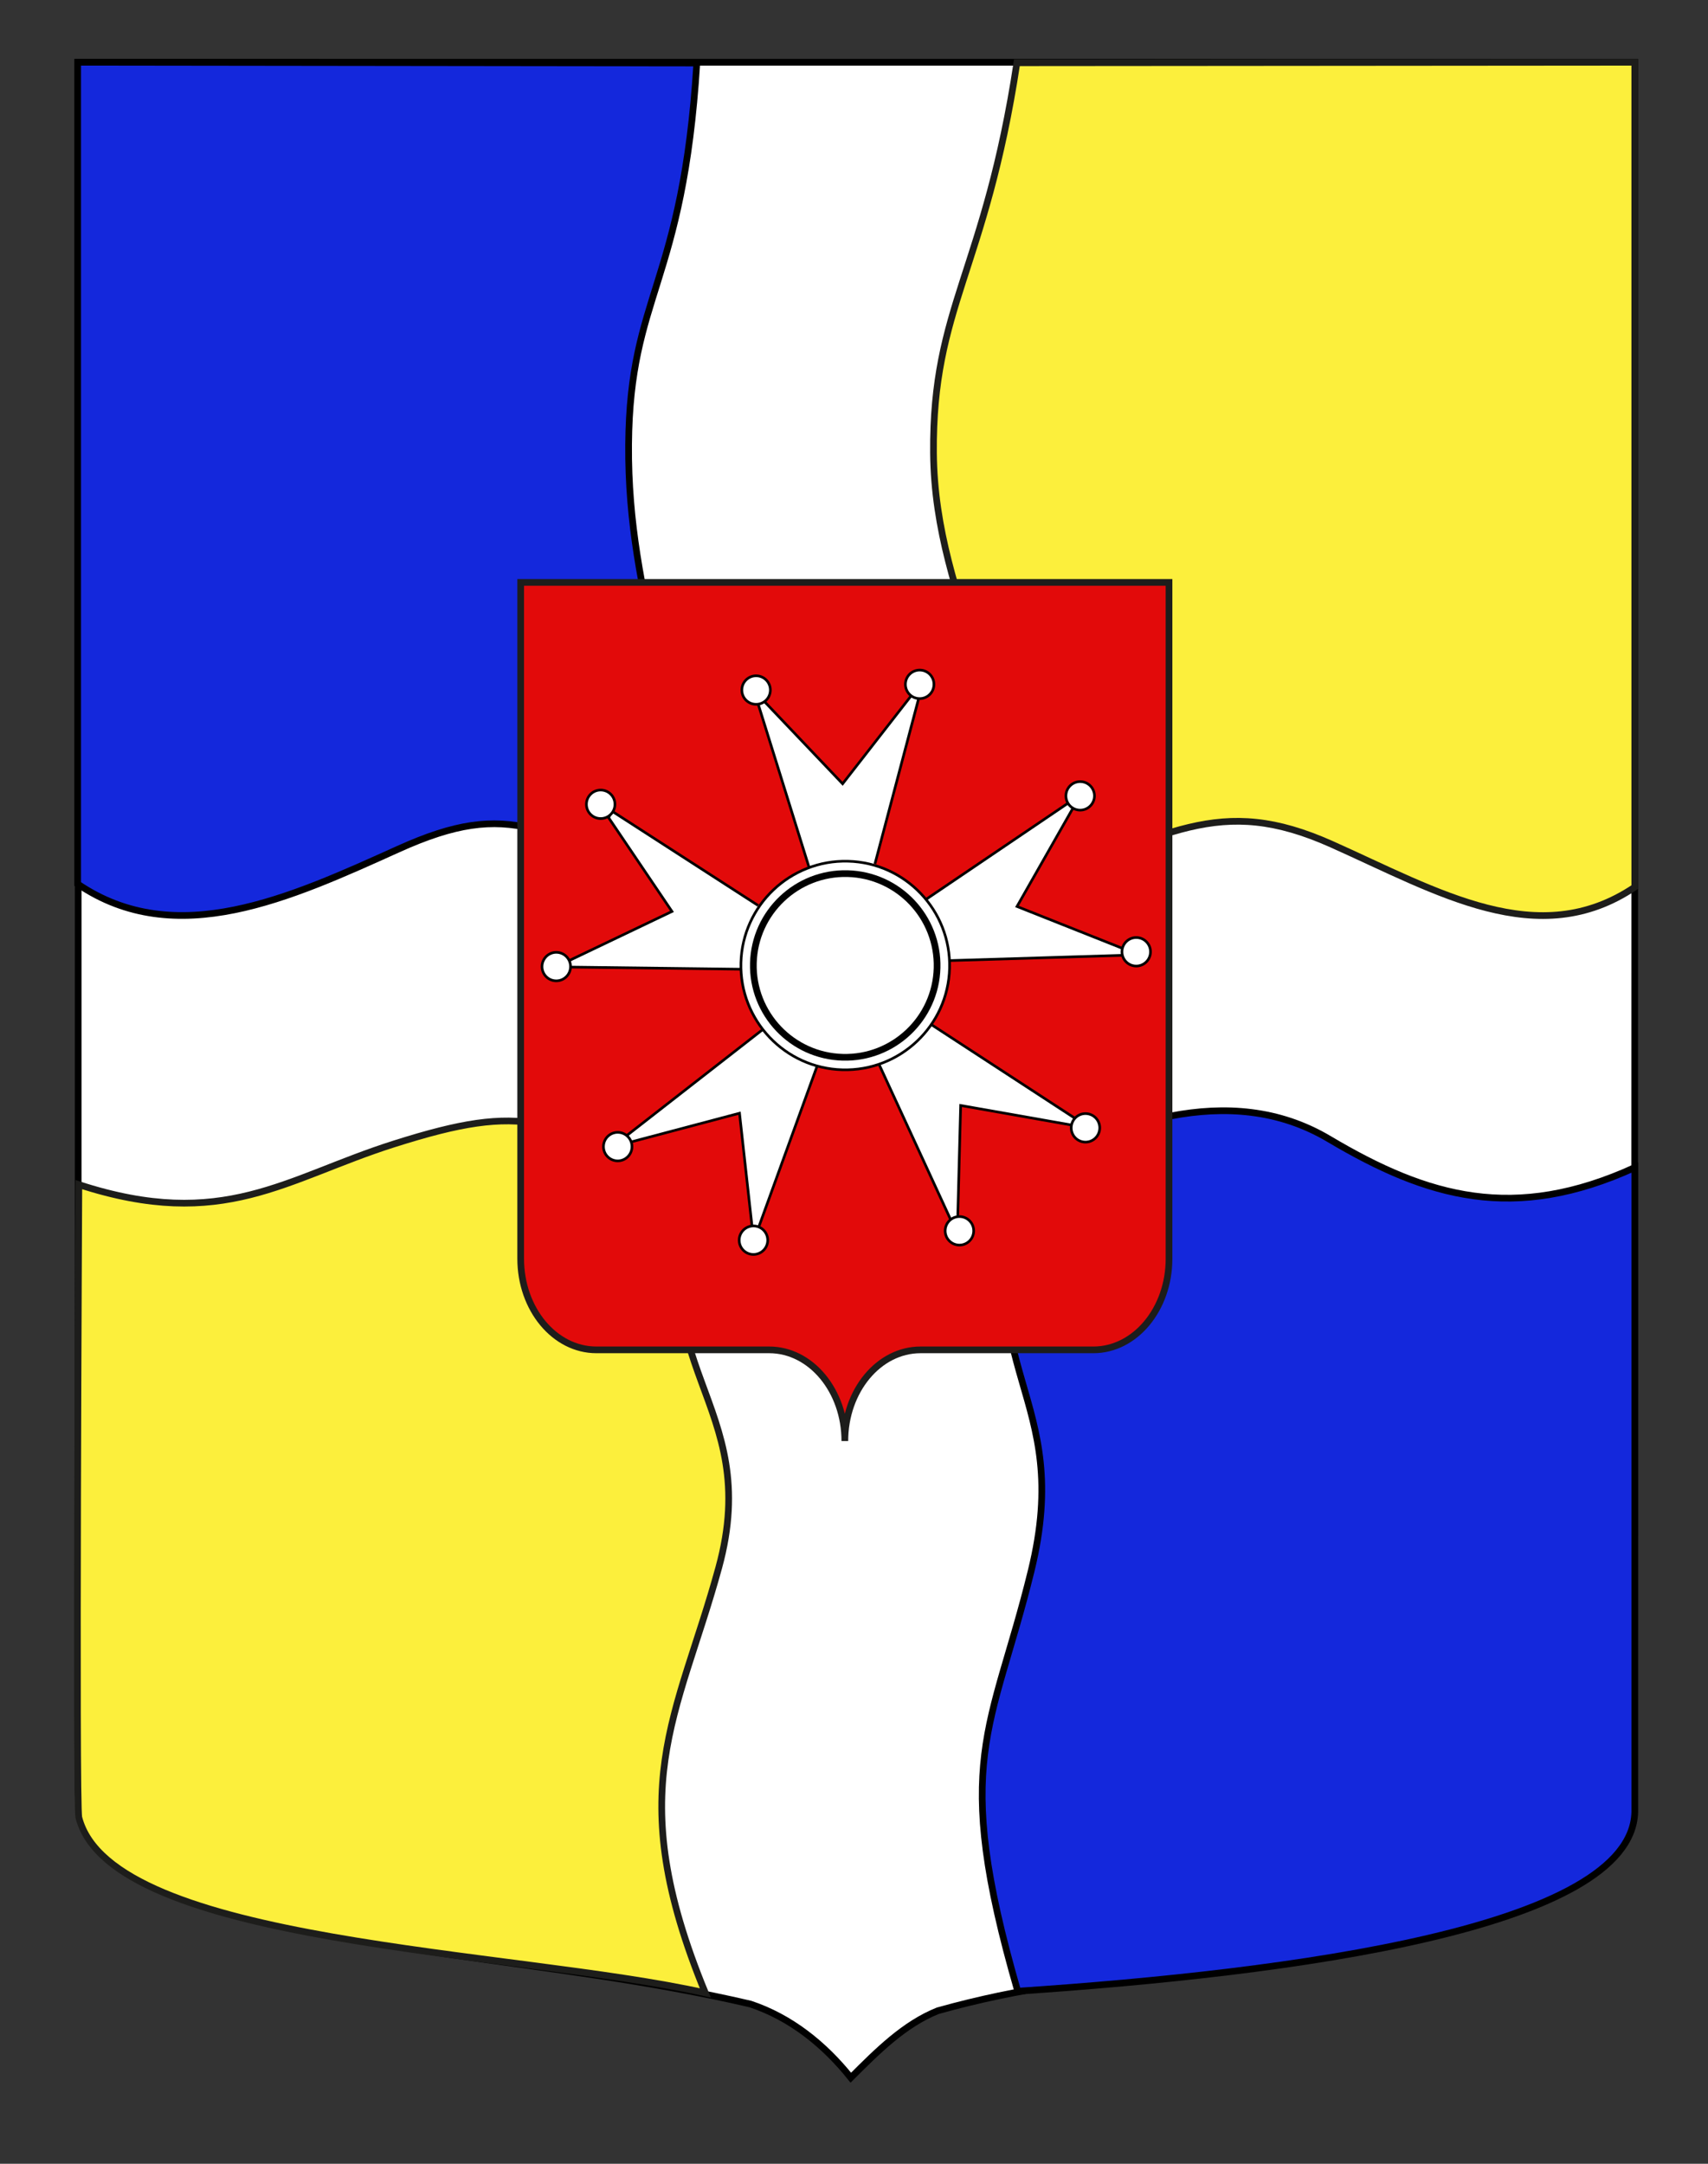 <?xml version="1.0" encoding="utf-8"?>
<!-- Generator: Adobe Illustrator 15.1.0, SVG Export Plug-In . SVG Version: 6.00 Build 0)  -->
<!DOCTYPE svg PUBLIC "-//W3C//DTD SVG 1.1//EN" "http://www.w3.org/Graphics/SVG/1.1/DTD/svg11.dtd">
<svg version="1.1" id="Layer_1" xmlns="http://www.w3.org/2000/svg" xmlns:xlink="http://www.w3.org/1999/xlink" x="0px" y="0px"
	 width="255.118px" height="323.148px" viewBox="0 0 255.118 323.148" enable-background="new 0 0 255.118 323.148"
	 xml:space="preserve">
<rect x="0" y="0" width="255.118" height="323.148" fill="#333333" stroke="none"/>
<g id="Calque_2">
	<path fill="#FFFFFF" stroke="#000000" d="M11.679,9.296c78,0,154.504,0,232.504,0c0,135.583,0,261.333-0.162,261.085
		c-1,10.581-16.667,15.581-38,20.248c-22.592,4.941-40.938,2.666-65.938,9.666c-5,2-9,6-12.999,10c-4-5-9-9-15-11c-30-7-60-7-88-17
		c-6-3-12.406-8-12.406-15C11.679,243.755,11.679,145.671,11.679,9.296z"/>
</g>
<g id="Calque_1">
	<path fill="#FCEF3C" stroke="#1D1D1B" d="M244.183,9.296v123.188c-14.429,9.719-29.367,0.709-45.274-6.398
		c-16.802-7.509-24.373-1.574-47.017,7.039c1.46-26.944-12.276-42.525-12.461-65.494c-0.175-21.882,7.712-27.008,12.461-58.26
		L244.183,9.296z"/>
	<path fill="#FCEF3C" stroke="#1D1D1B" d="M11.776,271.441c-0.483-1.879,0-94.523,0-94.523c21.599,7.034,30.856-0.937,47.103-6.085
		c19.919-6.313,22.803-3.607,44.821,5.738c-8.846,27.56,10.47,32.715,3.654,57.56c-6.144,22.396-14.582,32.998-2,63.5
		C76.783,291.234,16.675,290.462,11.776,271.441z"/>
	<path fill="#1428DC" stroke="#000000" d="M11.6,9.296v122.722c14.672,9.981,31.738,2.082,47.914-5.218
		c17.086-7.711,21.314-2.589,44.342,6.257c-1.486-27.674-10.15-43.075-9.964-66.667c0.177-22.474,8.116-23.713,10.192-56.979
		L11.6,9.296z"/>
	<path fill="#1428DC" stroke="#000000" d="M244.183,270.63v-96.26c-18.001,8.203-30.899,4.508-45.667-4.265
		c-15.062-8.945-32.352-1.969-46.5,5.15c-7.5,29.875,8.5,32.875,2,59.375c-5.859,23.889-12,28.188-2,62.749
		C193.021,294.63,243.687,287.963,244.183,270.63z"/>
</g>
<g id="Layer_5">
	<path id="Abime" fill="#E20A0A" stroke="#1D1D1B" d="M126.191,215.21c0-7.514,5.063-13.613,11.3-13.613s19.588,0,25.822,0
		c6.236,0,11.299-6.098,11.299-13.611V86.983H77.773v101.002c0,7.515,5.062,13.611,11.298,13.611c6.236,0,19.587,0,25.823,0
		S126.191,207.696,126.191,215.21z"/>
</g>
<g id="g45693" transform="matrix(0.392,0,0,0.392,134.012,153.429)">
	<g id="g14758" transform="matrix(1,2.633489e-2,-2.633489e-2,1,62.465,-9.612)">
		<path id="path2824" fill="#FFFFFF" stroke="#000000" d="M-52.332-37.867l53.554-38.36l1.52,1.9l-20.508,38.359l41.401,15.194
			l0.379,2.279l-66.85,3.798"/>
		<path id="path3711" fill="#FFFFFF" stroke="#000000" d="M-97.202-48.391l-21.25-62.353l2.256-0.906l30.8,30.72l25.544-34.626
			l2.873,0.058l-15.301,64.715"/>
		<path id="path3713" fill="#FFFFFF" stroke="#000000" d="M-121.801-9.323l-65.869,0.915l-0.164-2.425l38.742-19.784l-25.025-35.004
			l0.943-2.717l56.805,34.574"/>
		<path id="path3715" fill="#FFFFFF" stroke="#000000" d="M-92.266,26.774l-20.823,62.493l-2.343-0.646l-5.926-43.096
			l-41.291,12.106l-2.254-1.784l51.347-42.24"/>
		<path id="path3717" fill="#FFFFFF" stroke="#000000" d="M-68.599,25.747l29.152,59.069l2.231-0.96l-0.005-43.501l42.558,6.361
			l1.988-2.075L-49.301,9.803"/>
	</g>
	<path id="path16535" fill="#FFFFFF" stroke="#000000" d="M-124.469-23.002c-0.08,2.998-2.574,5.363-5.576,5.286
		c-3-0.08-5.368-2.572-5.289-5.571c0.081-3,2.576-5.369,5.576-5.29C-126.757-28.498-124.391-26.002-124.469-23.002z"/>
	<path id="path12986" fill="#FFFFFF" stroke="#000000" d="M-107.557-84.833c-0.077,3-2.576,5.368-5.575,5.288
		c-3.001-0.077-5.369-2.574-5.289-5.574c0.078-3,2.574-5.369,5.575-5.29C-109.847-90.33-107.478-87.835-107.557-84.833z"/>
	<path id="path16550" fill="#FFFFFF" stroke="#000000" d="M-48.336-128.358c-0.08,3-2.574,5.369-5.576,5.289
		c-3-0.078-5.368-2.574-5.288-5.574c0.078-3,2.574-5.369,5.575-5.29C-50.625-133.853-48.256-131.357-48.336-128.358z"/>
	<path id="path16552" fill="#FFFFFF" stroke="#000000" d="M13.996-130.537c-0.08,3-2.574,5.369-5.577,5.29
		c-2.998-0.077-5.363-2.574-5.288-5.575c0.082-3.001,2.577-5.369,5.577-5.29C11.711-136.032,14.076-133.537,13.996-130.537z"/>
	<path id="path16554" fill="#FFFFFF" stroke="#000000" d="M75.157-88.043c-0.08,3-2.577,5.367-5.577,5.289
		c-3-0.08-5.37-2.574-5.291-5.577c0.08-2.998,2.574-5.367,5.577-5.29C72.864-93.54,75.234-91.043,75.157-88.043z"/>
	<path id="path16556" fill="#FFFFFF" stroke="#000000" d="M96.514-28.642c-0.077,3-2.574,5.369-5.575,5.289
		c-3.003-0.08-5.368-2.574-5.288-5.575c0.077-3,2.574-5.369,5.575-5.289C94.226-34.138,96.594-31.642,96.514-28.642z"/>
	<path id="path16558" fill="#FFFFFF" stroke="#000000" d="M77.172,38.438c-0.08,2.998-2.574,5.368-5.575,5.288
		c-3-0.08-5.37-2.577-5.291-5.577c0.08-2.998,2.574-5.368,5.577-5.288C74.883,32.941,77.251,35.436,77.172,38.438z"/>
	<path id="path16560" fill="#FFFFFF" stroke="#000000" d="M29.144,77.672c-0.08,2.998-2.574,5.368-5.577,5.288
		c-2.998-0.08-5.365-2.574-5.288-5.575c0.08-3,2.574-5.37,5.577-5.291C26.854,72.174,29.224,74.669,29.144,77.672z"/>
	<path id="path16562" fill="#FFFFFF" stroke="#000000" d="M-49.343,81.237c-0.081,3.003-2.577,5.368-5.576,5.288
		c-3.001-0.075-5.368-2.574-5.289-5.572c0.078-3.003,2.574-5.37,5.576-5.291C-51.632,75.742-49.265,78.237-49.343,81.237z"/>
	<path id="path16564" fill="#FFFFFF" stroke="#000000" d="M-101.06,45.586c-0.08,3-2.574,5.365-5.576,5.291
		c-2.999-0.08-5.368-2.579-5.288-5.577c0.078-3.003,2.574-5.37,5.575-5.291C-103.35,40.089-100.981,42.586-101.06,45.586z"/>
	<path id="path24939" fill="#FFFFFF" stroke="#000000" d="M-18.748-63.293c-21.941-0.578-40.216,16.76-40.797,38.701
		c-0.578,21.925,16.76,40.186,38.702,40.764C1.099,16.747,19.374-0.576,19.952-22.497C20.53-44.44,3.191-62.716-18.748-63.293z"/>
</g>
<path id="path24939_1_" fill="#FFFFFF" stroke="#000000" d="M126.609,130.473c-7.573-0.2-13.881,5.784-14.081,13.358
	c-0.2,7.568,5.784,13.871,13.357,14.07s13.882-5.78,14.081-13.347C140.165,136.981,134.183,130.673,126.609,130.473z"/>
</svg>
